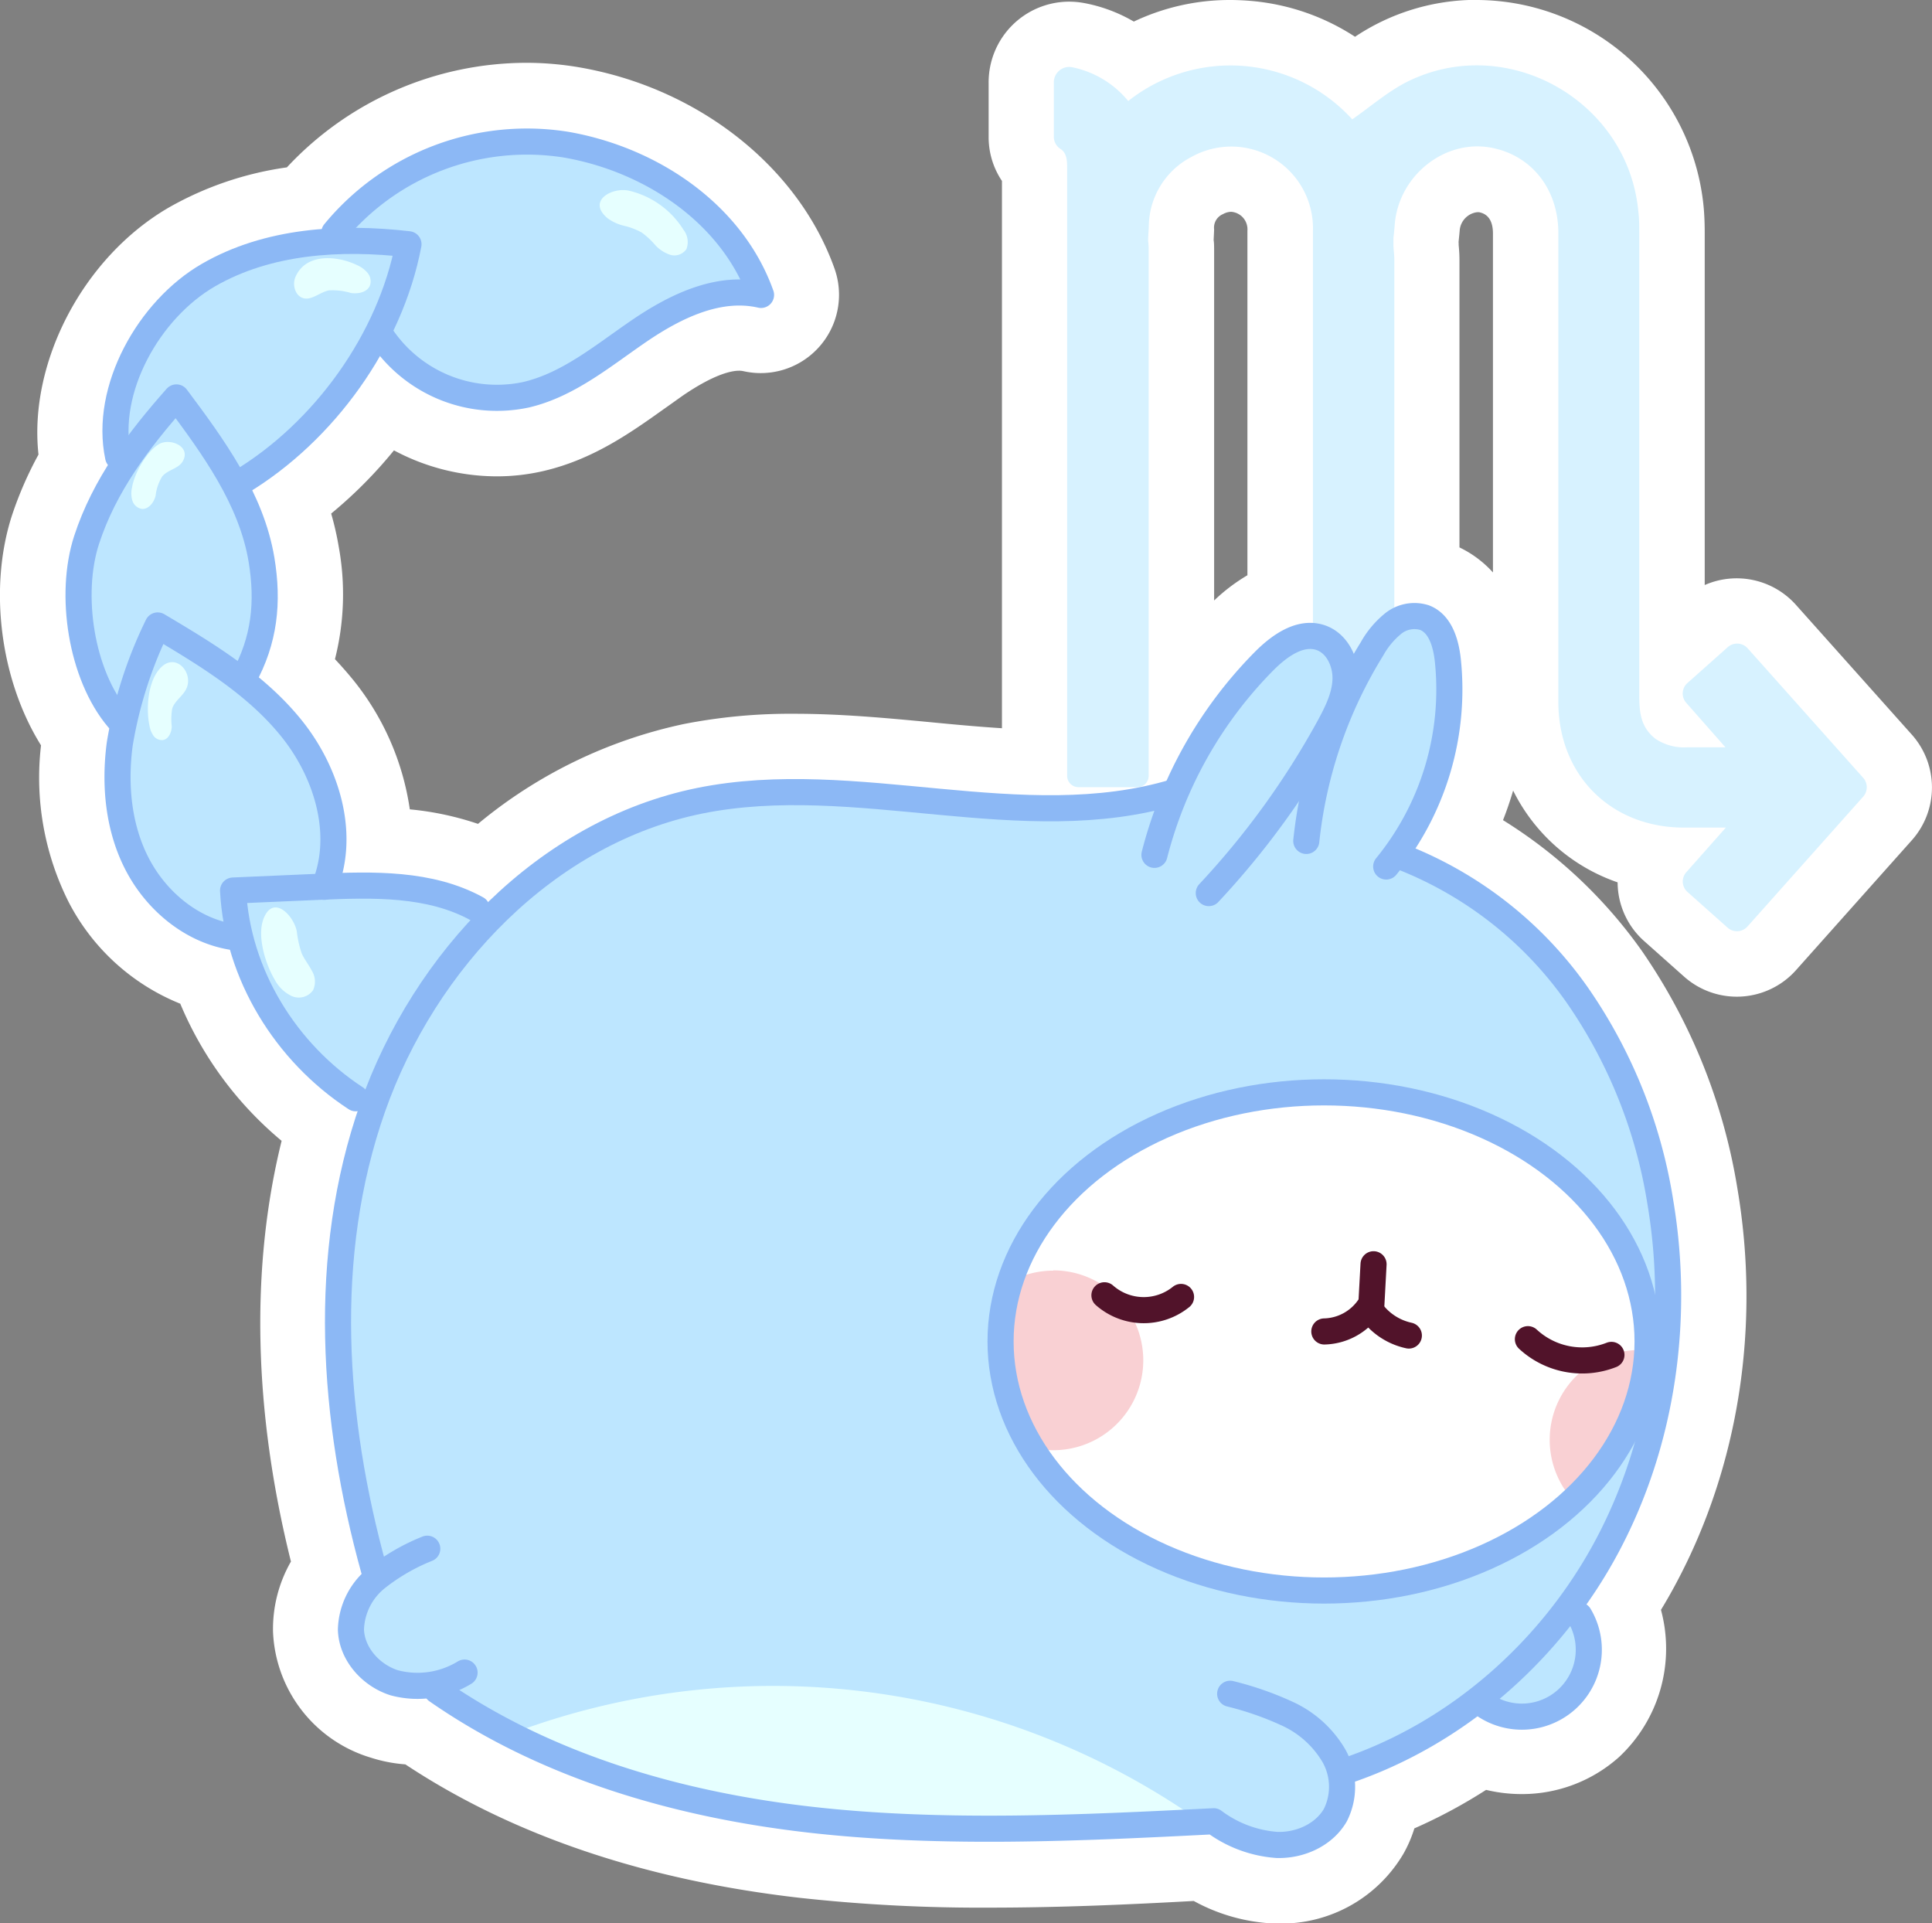 <svg xmlns="http://www.w3.org/2000/svg" viewBox="0 0 290.12 288.78"><rect x="0" y="0" width="290.12" height="288.78" fill="#808080" stroke="none"/><defs><style>.cls-1{fill:#fff;}.cls-2{fill:#d7f2ff;}.cls-3{fill:#bde6ff;}.cls-4{fill:#f9d0d3;}.cls-5{fill:#e6ffff;}.cls-6,.cls-7{fill:none;stroke-linecap:round;stroke-linejoin:round;stroke-width:3.92px;}.cls-6{stroke:#51132a;}.cls-7{stroke:#8cb8f5;}</style></defs><g id="Layer_7"><path d="M199.44,289a23.26,23.26,0,0,1-11.18-3.46c-9.73.5-20.63,1-31.76,1a244.07,244.07,0,0,1-27.9-1.43c-23.08-2.63-42.69-9.37-58.31-20a18.2,18.2,0,0,1-5.28-.8c-6.48-2-11.13-7.93-11.31-14.34a15.89,15.89,0,0,1,3.06-9.61c-6.24-23.8-6.61-46.43-1.11-65.88a48.87,48.87,0,0,1-17-22.61,27.83,27.83,0,0,1-16.15-13.62c-4.25-8.08-4.21-16.62-3.43-22.36l0-.12c-5.95-8.43-8-21.63-4.72-31.7a50.6,50.6,0,0,1,4.39-9.75c-2.17-12.28,5.16-27,17-33.83a45.86,45.86,0,0,1,17.69-5.63A44.23,44.23,0,0,1,86.86,19.44a42.79,42.79,0,0,1,7.07.59c16.18,2.75,29.78,13.36,34.64,27a6.86,6.86,0,0,1-6.46,9.16,7.08,7.08,0,0,1-1.52-.17,7.58,7.58,0,0,0-1.73-.19c-3,0-6.73,1.54-11.18,4.57-1,.65-1.9,1.33-2.85,2-4.69,3.34-10,7.08-16.45,8.6a25.7,25.7,0,0,1-5.89.67,28.1,28.1,0,0,1-16.64-5.53,62,62,0,0,1-14,14.27A39.19,39.19,0,0,1,53.88,88a34.06,34.06,0,0,1-1.31,17.45,45.38,45.38,0,0,1,4.39,4.7,33.86,33.86,0,0,1,7.82,21.08,42,42,0,0,1,15.77,3.21,67.51,67.51,0,0,1,31-15.85,78.71,78.71,0,0,1,15.66-1.43c6.73,0,13.41.63,19.87,1.24,5.6.53,10.93,1,16.14,1.16V105.5q0-37.47,0-74.94h0a7,7,0,0,1-2-4.86V17.46a7.21,7.21,0,0,1,7.18-7.22,7.54,7.54,0,0,1,1.25.11A18.56,18.56,0,0,1,177.79,14a29,29,0,0,1,14.74-4c.91,0,1.84,0,2.76.12a28.8,28.8,0,0,1,16,6.52A37.47,37.47,0,0,1,217,13a28,28,0,0,1,12.61-3,29.39,29.39,0,0,1,29.13,26.5c.1,1.14.15,2.31.15,3.6l0,63.06L264,98.63a7,7,0,0,1,9.91.56l17.38,19.48a7,7,0,0,1,0,9.34L273.9,147.5a7,7,0,0,1-9.88.58l-6-5.33a7,7,0,0,1-1.43-8.73C245,132.22,237,122.9,237,110.55V88q0-23.91,0-47.8c0-4.25-2.34-7.33-6.1-8a6.62,6.62,0,0,0-1.17-.11,7.9,7.9,0,0,0-7.51,7.22c-.05.59-.11,1.17-.17,1.76v.14l0,.81,0,.31c.05.52.1,1.11.1,1.77q0,22.61,0,45.2v1.59a9.85,9.85,0,0,1,2.1.56c2.56,1,7,3.83,7.88,12a48.46,48.46,0,0,1-4.78,26.87,66.57,66.57,0,0,1,23.12,20.41,82.18,82.18,0,0,1,13.53,33.73c3.28,19.5.2,39.41-8.7,56.06-1,1.88-2.13,3.77-3.35,5.65a17.25,17.25,0,0,1-4.17,19.09,16.87,16.87,0,0,1-11.45,4.32,17.4,17.4,0,0,1-6.07-1.09A73.84,73.84,0,0,1,216,276.06a14.56,14.56,0,0,1-1.7,4.94,16.37,16.37,0,0,1-14.42,8ZM185.19,41.47c0,.46.06.93.06,1.4q0,32.82,0,65.63a68.91,68.91,0,0,1,7.52-9,20.64,20.64,0,0,1,7.29-5q0-27.41,0-54.82A7.48,7.48,0,0,0,192.71,32a7.31,7.31,0,0,0-3.56.95,7,7,0,0,0-3.88,6.39l-.09,1.92Z" class="cls-1" transform="translate(-7.84 -5.09)"/><path d="M229.63,14.89a24.45,24.45,0,0,1,24.25,22C254,38,254,39,254,40.1v1.35q0,19.36,0,38.73v29.05c0,2.66.15,5,2.44,6.74a7.71,7.71,0,0,0,4.82,1.27H267l-5.87-6.66a2.1,2.1,0,0,1,.18-3l6-5.34a2.11,2.11,0,0,1,1.41-.54,2.14,2.14,0,0,1,1.58.7l17.38,19.48a2.13,2.13,0,0,1,0,2.82l-17.37,19.49a2.11,2.11,0,0,1-3,.18l-6-5.34a2.1,2.1,0,0,1-.18-3l5.92-6.68h-6.33c-11,0-18.83-7.9-18.83-18.88q0-35.17,0-70.37c0-6.63-4-11.71-10.11-12.84a11.12,11.12,0,0,0-2.06-.19,12.78,12.78,0,0,0-12.4,11.74c0,.65-.12,1.3-.19,2l0,1.27c0,.65.13,1.3.13,2q0,26.15,0,52.29a7.36,7.36,0,0,1,3.16-.75,5.92,5.92,0,0,1,2.1.38c1.84.7,4.16,2.66,4.75,8a43.76,43.76,0,0,1-6.79,28.53,60.42,60.42,0,0,1,26,21,77.11,77.11,0,0,1,12.69,31.71,83.44,83.44,0,0,1-8.18,52.94,76.17,76.17,0,0,1-4.85,7.82,1.91,1.91,0,0,1,.6.63,12.38,12.38,0,0,1-2.25,15,12.14,12.14,0,0,1-8.15,3,12,12,0,0,1-6.53-1.89,69.16,69.16,0,0,1-18.44,9.84,10.52,10.52,0,0,1-1.23,6,11.56,11.56,0,0,1-10.15,5.47h-.34a19.24,19.24,0,0,1-10-3.53c-10.47.54-21.68,1.09-33,1.09a241.54,241.54,0,0,1-27.35-1.39c-22.64-2.58-41.76-9.22-56.83-19.7a1.8,1.8,0,0,1-.44-.43,14.68,14.68,0,0,1-1.48.08,13.21,13.21,0,0,1-3.93-.58,11,11,0,0,1-7.87-9.8,11.73,11.73,0,0,1,3.57-8.34c0-.05-.05-.09-.07-.14-7.05-25.44-7.22-49.4-.54-69.41a1.54,1.54,0,0,1-.3,0,2,2,0,0,1-1.07-.32A43.5,43.5,0,0,1,42.4,147.71c-6.35-1-12.31-5.5-15.61-11.77-3.65-6.94-3.6-14.39-2.91-19.41.1-.71.21-1.42.35-2.13-.05-.05-.11-.09-.16-.15C18.24,107.3,16,94.7,19,85.56A48.45,48.45,0,0,1,24.05,74.9a2,2,0,0,1-.39-.81C21.46,63.78,28,50.59,38.15,44.7a42.13,42.13,0,0,1,18-5.22,2.07,2.07,0,0,1,.37-.76A39.33,39.33,0,0,1,86.86,24.34a36.54,36.54,0,0,1,6.25.53c14.46,2.45,26.57,11.81,30.85,23.84a2,2,0,0,1-1.85,2.62,2.2,2.2,0,0,1-.44,0,12.35,12.35,0,0,0-2.81-.31c-4,0-8.61,1.79-13.94,5.42-1,.68-2,1.39-3,2.1-4.48,3.18-9.11,6.48-14.67,7.78a20.92,20.92,0,0,1-4.78.54A23.15,23.15,0,0,1,64.9,58.59,57.76,57.76,0,0,1,45.71,78.67,37,37,0,0,1,49,88.81c1.13,6.79.36,12.53-2.37,18a44.68,44.68,0,0,1,6.47,6.43c4.55,5.65,8.25,14.37,6.13,22.92,1,0,2,0,3.1,0,6,0,12.43.65,18,3.74a1.92,1.92,0,0,1,.74.73c9-8.71,19.86-14.83,31.38-17.16a73.85,73.85,0,0,1,14.68-1.34c6.5,0,13,.62,19.41,1.22s12.77,1.21,18.92,1.21A63.11,63.11,0,0,0,183,122.3,65.48,65.48,0,0,1,196.26,103c2.9-2.92,5.68-4.39,8.29-4.39H205q0-29.44,0-58.89a12.41,12.41,0,0,0-12.25-12.63,12.21,12.21,0,0,0-5.93,1.56,11.87,11.87,0,0,0-6.41,10.47c0,.72-.06,1.45-.1,2.17,0,.53.08,1.05.08,1.58q0,39.15,0,78.3v.41a1.7,1.7,0,0,1-1.7,1.7h-8.84a1.7,1.7,0,0,1-1.7-1.7v-.41q0-45.3,0-90.6c0-1.29,0-2.46-1-3.12a2.15,2.15,0,0,1-1-1.76V17.46a2.31,2.31,0,0,1,2.28-2.32l.39,0a14.63,14.63,0,0,1,8.5,5.09,24.73,24.73,0,0,1,15.26-5.35c.77,0,1.54,0,2.33.11a24.41,24.41,0,0,1,16,8c2.8-1.94,5.35-4.19,8.29-5.66a23.39,23.39,0,0,1,10.43-2.46m0-9.8h0a32.83,32.83,0,0,0-18.31,5.54,33.84,33.84,0,0,0-15.6-5.38c-1.06-.09-2.14-.14-3.19-.14A33.57,33.57,0,0,0,178.1,8.33a23.2,23.2,0,0,0-7.61-2.81,12.52,12.52,0,0,0-2.11-.18A12.1,12.1,0,0,0,156.3,17.46v8.23a11.76,11.76,0,0,0,2,6.57q0,36.48,0,72.94v9.23c-3.48-.22-7.06-.55-10.77-.91-6.57-.62-13.36-1.26-20.33-1.26a83.14,83.14,0,0,0-16.63,1.53,71.66,71.66,0,0,0-30.95,15,44.89,44.89,0,0,0-10.24-2.18,40,40,0,0,0-8.6-19.55c-.82-1-1.7-2-2.64-3a39.7,39.7,0,0,0,.57-16.86,44.49,44.49,0,0,0-1.14-5A67.42,67.42,0,0,0,67,72.71a32.86,32.86,0,0,0,15.45,3.9,30.86,30.86,0,0,0,7-.8c7.45-1.73,13.12-5.77,18.13-9.34,1-.7,1.91-1.36,2.82-2,4.75-3.24,7.32-3.72,8.42-3.72a3,3,0,0,1,.62.06,11.76,11.76,0,0,0,13.71-15.41c-5.45-15.31-20.54-27.18-38.44-30.22a47.2,47.2,0,0,0-7.89-.66A49.27,49.27,0,0,0,50.92,30.22a49.79,49.79,0,0,0-17.68,6C20.31,43.7,12.11,59.54,13.62,73.34a55.16,55.16,0,0,0-4,9.19C6.08,93.52,7.93,107.28,14,117a41.59,41.59,0,0,0,4.16,23.55,32.55,32.55,0,0,0,16.75,15.24,53.83,53.83,0,0,0,15.22,20.59c-4.7,19-4.23,40.57,1.4,63.17a20.33,20.33,0,0,0-2.69,10.58A20.62,20.62,0,0,0,63.55,269a22.3,22.3,0,0,0,5.16,1c16.08,10.65,36,17.39,59.33,20.05a249.3,249.3,0,0,0,28.46,1.46c10.71,0,21.17-.48,30.6-1a27.53,27.53,0,0,0,12.21,3.39h.6A21.28,21.28,0,0,0,218.6,283.4a19.26,19.26,0,0,0,1.63-3.79A77.84,77.84,0,0,0,231,273.83a22.72,22.72,0,0,0,5.29.63A21.84,21.84,0,0,0,251,268.87a22.29,22.29,0,0,0,6.26-22.07q1.22-2,2.28-4c9.41-17.6,12.68-38.62,9.21-59.19a87.21,87.21,0,0,0-14.36-35.75,72.08,72.08,0,0,0-20.85-19.63c.58-1.46,1.08-2.94,1.52-4.44a27.5,27.5,0,0,0,15.69,13.78,11.86,11.86,0,0,0,4,8.83l6,5.34a11.91,11.91,0,0,0,16.8-1l17.38-19.49a11.91,11.91,0,0,0,0-15.86L277.55,95.93a11.93,11.93,0,0,0-13.72-3V80.18q0-19.37,0-38.73V40.09c0-1.44-.05-2.76-.17-4a34.33,34.33,0,0,0-34-31ZM190.09,41.21v-.13l.07-1.54a2.2,2.2,0,0,1,1.35-2.31,2.58,2.58,0,0,1,1.2-.34,2.64,2.64,0,0,1,2.45,2.84c0,17.28,0,34.71,0,51.73a27.42,27.42,0,0,0-5,3.79q0-26.19,0-52.38c0-.65,0-1.23-.06-1.66Zm36.77.28c.06-.61.13-1.23.18-1.84a3,3,0,0,1,2.62-2.7l.27,0c1.39.26,2.1,1.34,2.1,3.21q0,24,0,48.06v2.82A16.24,16.24,0,0,0,227,87.28q0-21.6,0-43.22c0-.88-.07-1.65-.12-2.21v-.36Z" class="cls-1" transform="translate(-7.84 -5.09)"/><path d="M267.25,102.29l-6,5.34a2.1,2.1,0,0,0-.18,3l5.87,6.66c-2.25,0-4,0-5.68,0a7.71,7.71,0,0,1-4.82-1.27c-2.29-1.78-2.44-4.08-2.44-6.74v-29q0-19.37,0-38.73V40.1c0-1.06,0-2.12-.13-3.17-1.5-16.7-19.69-27-34.68-19.58-2.94,1.47-5.49,3.72-8.29,5.66a24.72,24.72,0,0,0-33.64-2.75,14.63,14.63,0,0,0-8.5-5.09,2.31,2.31,0,0,0-2.67,2.29v8.23a2.15,2.15,0,0,0,1,1.76c1,.66,1,1.83,1,3.12q0,45.3,0,90.6v.41a1.7,1.7,0,0,0,1.7,1.7h8.84a1.7,1.7,0,0,0,1.7-1.7v-.41q0-39.15,0-78.3c0-.53,0-1-.08-1.58,0-.72.07-1.45.1-2.17a11.87,11.87,0,0,1,6.41-10.47A12.27,12.27,0,0,1,205,39.72q0,40.62,0,81.25v.57a1.7,1.7,0,0,0,1.7,1.7h8.85a1.67,1.67,0,0,0,1.67-1.67h0q0-38.75,0-77.49c0-.66-.09-1.31-.13-2l0-1.27c.07-.65.14-1.3.19-2,.57-7.32,7.48-12.85,14.46-11.55,6.08,1.13,10.11,6.21,10.11,12.84q0,35.19,0,70.37c0,11,7.87,18.86,18.83,18.88H267l-5.92,6.68a2.1,2.1,0,0,0,.18,3l6,5.34a2.12,2.12,0,0,0,3-.18l17.37-19.49a2.13,2.13,0,0,0,0-2.82l-17.38-19.48A2.12,2.12,0,0,0,267.25,102.29Z" class="cls-2" transform="translate(-7.84 -5.09)"/><polygon points="202.05 102.71 208.01 94.69 212.2 92.47 215.63 92.47 217.65 95.48 217.65 102.71 217.65 111.31 215.43 118.9 209.85 126.28 209.85 128.93 223.09 135.5 228.9 140.31 241.81 155.99 244.08 162.41 248.76 180.77 249.87 189.81 249.27 208.87 247.04 217.75 241.8 231.28 237.61 238.37 235.71 241.5 237.73 243.78 238.45 248.66 237.12 252.69 232.7 255.2 229.44 256.41 226.18 256.11 223.48 255.2 211.53 261.91 204.14 265.42 201.41 266.9 201.04 271.39 198.96 274.47 196.79 276.45 191.15 277.56 188.33 277.01 183.85 274.47 182.25 273.45 166.47 273.43 140.71 274.47 120.93 273.13 108.97 271.09 77.59 260.92 68.17 256.71 63.94 253.83 56.48 252.18 54.27 249.07 52.84 245.74 52.89 242.83 54.27 239.56 56.53 236.97 56.68 234.86 52.05 222.57 50.91 204.34 50.91 183.28 53.3 174.12 55.58 167.39 54.47 164.9 43.26 155.48 39.85 150.3 37.9 146.27 35 140.18 30.42 139.33 25.22 135.84 17.64 125.77 17.64 119.43 16.9 112.28 17.33 107.41 13.57 101.4 11.8 87.8 13.57 78.94 17.33 69.87 17.33 67.96 17.64 62.01 18.51 57.53 23.76 46.4 36.14 38.33 49.91 35.42 54.4 30.5 70.82 22.17 82.23 21.22 97.68 26.03 107.35 32.3 110.67 37.44 113.79 41.8 113.59 43.18 107.25 43.88 96.71 49.19 88.51 54.56 78.24 59.09 69.17 58.89 63.73 55.47 58.2 51.64 57.39 51.44 53.26 56.47 42.08 68.66 36.12 72.37 35.73 72.89 39.34 85.48 39.75 89.91 38.86 97.06 36.94 101.6 44.16 110.36 47.12 115.8 49.91 124.77 49.33 132.32 50.76 133.73 67.97 134.23 72.9 136.95 74.71 136.25 89.92 124.66 109.21 119.54 127.19 118.9 147.03 120.33 169.5 121.14 175.54 119.12 178.53 114.79 186.24 103.2 194.44 95.96 198.35 95.75 200.34 97.09 202.05 98.98 202.05 102.71" class="cls-3"/><ellipse cx="198.67" cy="201.42" class="cls-1" rx="48.37" ry="37.39"/><path d="M166,195.87a13.41,13.41,0,0,0-6.63,1.75s0,.06,0,.08a24.87,24.87,0,0,0-1.14,9,31.93,31.93,0,0,0,1.33,8.68,41,41,0,0,0,3.08,7,13,13,0,0,0,3.38.45,13.49,13.49,0,1,0,0-27Z" class="cls-4" transform="translate(-7.84 -5.09)"/><path d="M251.34,222.58a21.23,21.23,0,0,0,3.31-14.79c-.21,0-.41,0-.62,0a13.48,13.48,0,0,0-9.68,22.86A42.45,42.45,0,0,0,251.34,222.58Z" class="cls-4" transform="translate(-7.84 -5.09)"/><path d="M187.6,278.22A111.35,111.35,0,0,0,85.43,265.09a107.64,107.64,0,0,0,33.91,11.53C141.47,280.17,165.27,280.25,187.6,278.22Z" class="cls-5" transform="translate(-7.84 -5.09)"/><path d="M99.08,37.86A6.8,6.8,0,0,0,101.6,39a10.35,10.35,0,0,1,2.6,1,11.59,11.59,0,0,1,2,1.85,5.32,5.32,0,0,0,2.29,1.5,2.2,2.2,0,0,0,2.43-.86,3,3,0,0,0-.45-2.91,13.21,13.21,0,0,0-8.06-5.83C99.9,33.09,95.88,35.19,99.08,37.86Z" class="cls-5" transform="translate(-7.84 -5.09)"/><path d="M52.19,46.72c-.49,1.18,0,2.84,1.24,3.15s2.47-.91,3.79-1.18a9.45,9.45,0,0,1,3.31.39c1.11.17,2.48-.11,2.88-1.16a2,2,0,0,0-.35-1.83,4.29,4.29,0,0,0-1.53-1.16C58.6,43.48,53.74,43,52.19,46.72Z" class="cls-5" transform="translate(-7.84 -5.09)"/><path d="M27.66,78.32a3.75,3.75,0,0,0,.08,2,1.8,1.8,0,0,0,1.47,1.19c1,0,1.76-1,2-2a6.94,6.94,0,0,1,1-2.9c.84-1,2.39-1.13,3.05-2.22,1.38-2.31-2-3.64-3.64-2.56C29.79,73,28,76.18,27.66,78.32Z" class="cls-5" transform="translate(-7.84 -5.09)"/><path d="M30.29,114.07a3.75,3.75,0,0,0,.6,1.49,1.58,1.58,0,0,0,1.39.65c.89-.13,1.33-1.17,1.35-2.06a9.51,9.51,0,0,1,.07-2.67c.37-1.15,1.55-1.84,2.09-2.92,1.17-2.32-1.36-5.36-3.57-3.45S29.74,111.5,30.29,114.07Z" class="cls-5" transform="translate(-7.84 -5.09)"/><path d="M49.07,152.14a5.6,5.6,0,0,0,2.57,2.5,2.62,2.62,0,0,0,3.22-.89,3.1,3.1,0,0,0-.2-2.92c-.46-.91-1.13-1.7-1.53-2.64a15.59,15.59,0,0,1-.72-3.25c-.43-2.31-3.37-5.46-4.87-2.21C46.29,145.41,47.69,149.79,49.07,152.14Z" class="cls-5" transform="translate(-7.84 -5.09)"/><path d="M237.28,206.16a12,12,0,0,0,12.54,2.36" class="cls-6" transform="translate(-7.84 -5.09)"/><path d="M206.71,205a8.38,8.38,0,0,0,6.69-3.61,9.41,9.41,0,0,0,6,4.22" class="cls-6" transform="translate(-7.84 -5.09)"/><path d="M173.69,199.57a8.91,8.91,0,0,0,11.5.25" class="cls-6" transform="translate(-7.84 -5.09)"/><path d="M213.77,201l.33-6.09" class="cls-6" transform="translate(-7.84 -5.09)"/><path d="M181.2,133.44a63.75,63.75,0,0,1,16.45-29.07c2.29-2.31,5.46-4.6,8.54-3.53,2.46.86,3.79,3.69,3.7,6.3s-1.32,5-2.58,7.31a123,123,0,0,1-17.95,24.73" class="cls-7" transform="translate(-7.84 -5.09)"/><ellipse cx="198.83" cy="201.41" class="cls-7" rx="48.58" ry="37.4"/><path d="M204,131.35a68.4,68.4,0,0,1,9.87-28.84,13.13,13.13,0,0,1,3.18-3.8,5.09,5.09,0,0,1,4.7-.89c2.38.91,3.22,3.83,3.5,6.37a42,42,0,0,1-9.25,31" class="cls-7" transform="translate(-7.84 -5.09)"/><path d="M64.83,55.13a20.9,20.9,0,0,0,22,9.23c6.38-1.49,11.59-5.9,17-9.59s11.91-6.86,18.29-5.4C117.76,37.14,105.58,29,92.78,26.8A37.46,37.46,0,0,0,58.05,40" class="cls-7" transform="translate(-7.84 -5.09)"/><path d="M25.58,73.68C23.43,63.6,30.2,51.56,39.13,46.4s19.8-5.82,30.05-4.64C66.45,56.15,56.51,69.91,44,77.46" class="cls-7" transform="translate(-7.84 -5.09)"/><path d="M44.43,106.9c3.13-5.68,3.74-11.37,2.68-17.77C45.59,80,39.88,72.18,34.33,64.76,28.62,71.2,23.5,78,20.84,86.17S20,106.4,25.58,113" class="cls-7" transform="translate(-7.84 -5.09)"/><path d="M56.55,138.24c3.22-7.87.39-17.17-4.94-23.79S38.82,103.33,31.52,99a64,64,0,0,0-5.7,17.81C25,123,25.62,129.5,28.53,135s8.27,9.92,14.45,10.8" class="cls-7" transform="translate(-7.84 -5.09)"/><path d="M79.45,141.54c-7.09-3.9-15.64-3.65-23.73-3.3l-12.88.56c.65,12.57,7.89,24.31,18.42,31.19" class="cls-7" transform="translate(-7.84 -5.09)"/><path d="M72,237.62a30.44,30.44,0,0,0-7.64,4.43,10.27,10.27,0,0,0-3.82,7.7c.1,3.66,3,6.89,6.5,8a13.53,13.53,0,0,0,10.56-1.53" class="cls-7" transform="translate(-7.84 -5.09)"/><path d="M230.43,260.89A10.05,10.05,0,0,0,245,247.63" class="cls-7" transform="translate(-7.84 -5.09)"/><path d="M73.44,258.92c16.36,11.38,36.13,17.1,55.94,19.37s40.8,1.26,60.71.25a18,18,0,0,0,9.53,3.56c3.43.09,7-1.48,8.74-4.47a9.48,9.48,0,0,0-.22-8.94,15.66,15.66,0,0,0-6.78-6.2,47.24,47.24,0,0,0-8.79-3.09" class="cls-7" transform="translate(-7.84 -5.09)"/><path d="M64,240.79c-6.27-22.63-8-47.21-.21-69.38S89.88,130,112.9,125.32c23.46-4.75,48.47,5.57,71.38-1.33" class="cls-7" transform="translate(-7.84 -5.09)"/><path d="M218.94,134a58,58,0,0,1,25.86,20.65,75,75,0,0,1,12.36,30.91c2.95,17.5.38,36-8,51.69s-22.62,28.25-39.48,33.83" class="cls-7" transform="translate(-7.84 -5.09)"/></g></svg>